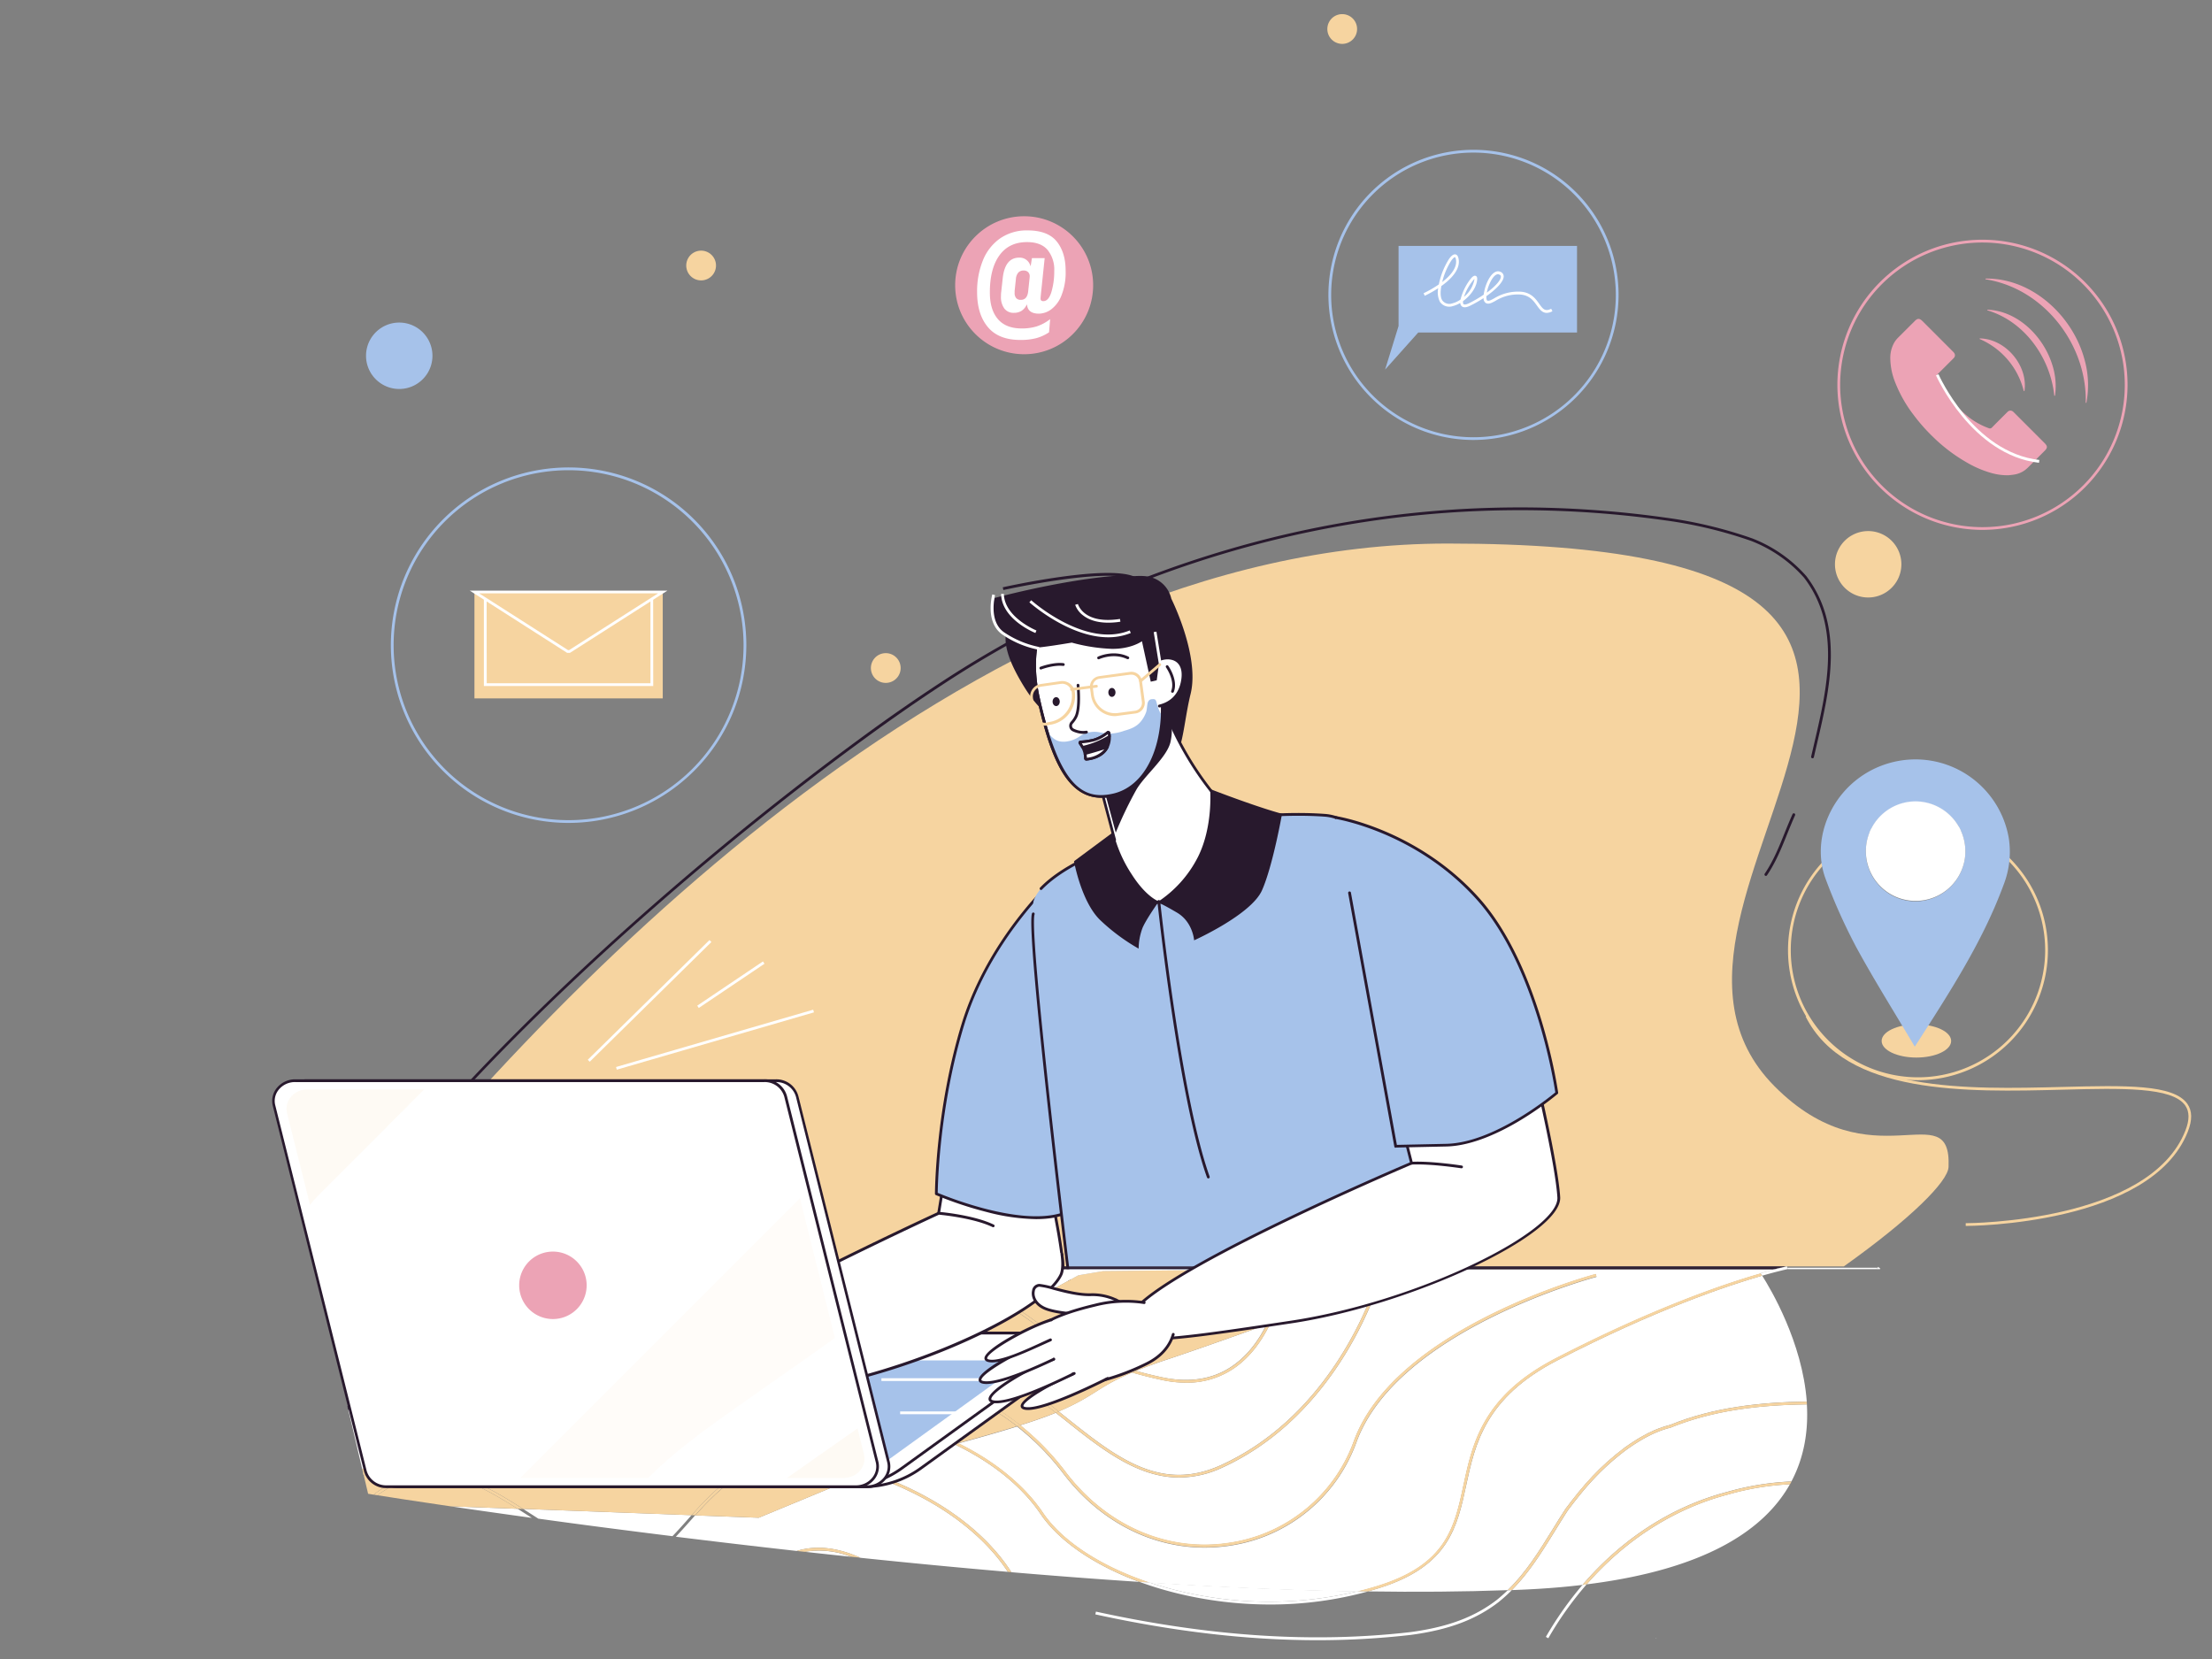 <svg xmlns="http://www.w3.org/2000/svg" width="400" height="300" fill="none" viewBox="0 0 400 300">
  <rect x="0" y="0" width="400" height="300" fill="#808080" stroke="none"/>
  <g class="Guy Multitasking">
    <path fill="#F6D4A0" d="M333.43 229c12-8.54 18.82-15.315 18.93-17.97.565-13.5-13.86 3.17-31.5-14.63-33.765-34.05 62.47-98.11-59.09-98.11C174.55 98.29 96.9 181.8 60 229h273.43Z" class="shade10"/>
    <path fill="#F6D4A0" d="M346.545 191.24c3.471 0 6.285-1.343 6.285-3s-2.814-3-6.285-3-6.285 1.343-6.285 3 2.814 3 6.285 3Z" class="shade10"/>
    <path fill="#A6C2EA" d="M102.82 148.81a32.137 32.137 0 0 1-29.694-19.841 32.137 32.137 0 0 1 6.967-35.025 32.14 32.14 0 0 1 54.867 22.726 32.18 32.18 0 0 1-32.14 32.14Zm0-63.78a31.64 31.64 0 1 0 31.64 31.64 31.676 31.676 0 0 0-31.64-31.64Z" class="shade50"/>
    <path fill="#F6D4A0" d="M346.83 195.335a23.502 23.502 0 0 1-21.711-14.507 23.496 23.496 0 0 1 5.094-25.61 23.496 23.496 0 0 1 36.157 3.561 23.502 23.502 0 0 1 3.96 13.056 23.537 23.537 0 0 1-23.5 23.5Zm0-46.525a23 23 0 1 0 23 23 23.038 23.038 0 0 0-23-23Zm-226.985-41.76h-34.05v19.24h34.05v-19.24Z" class="shade10"/>
    <path fill="#fff" d="M118.125 124.05H87.5v-15.88h30.61l.015 15.88Zm-30.11-.5h29.61v-14.88H88l.015 14.88Z" class="shade0"/>
    <path fill="#F6D4A0" d="M102.99 117.81h-.34l-16.855-10.76h34.045l-16.85 10.76Z" class="shade10"/>
    <path fill="#fff" d="M103.06 118.06h-.5L84.94 106.8h35.76l-17.64 11.26Zm-.34-.5h.195L119 107.3H86.65l16.07 10.26Z" class="shade0"/>
    <path fill="#A6C2EA" d="M266.46 79.56a26.233 26.233 0 0 1-25.736-31.352 26.229 26.229 0 0 1 20.614-20.614A26.235 26.235 0 0 1 292.69 53.33a26.26 26.26 0 0 1-26.23 26.23Zm0-51.965a25.736 25.736 0 1 0 25.73 25.735 25.761 25.761 0 0 0-25.73-25.735Z" class="shade50"/>
    <path fill="#ECA3B5" d="M358.5 95.82a26.236 26.236 0 1 1 26.23-26.235A26.26 26.26 0 0 1 358.5 95.82Zm0-51.965a25.735 25.735 0 1 0 25.73 25.73 25.763 25.763 0 0 0-25.73-25.73Zm-173.3 20.2c6.889 0 12.475-5.585 12.475-12.475s-5.586-12.475-12.475-12.475c-6.89 0-12.475 5.585-12.475 12.475s5.585 12.475 12.475 12.475Z" class="shade40"/>
    <path fill="#fff" d="M178.65 59.16c-1.307-1.543-1.96-3.662-1.96-6.355a14.919 14.919 0 0 1 1.03-5.67 8.915 8.915 0 0 1 3.095-4 8.44 8.44 0 0 1 5-1.47c2.44 0 4.198.667 5.275 2s1.613 3.1 1.61 5.3a11.181 11.181 0 0 1-.77 4.5 5.728 5.728 0 0 1-1.87 2.5 3.85 3.85 0 0 1-2.19.755c-1.34 0-2.055-.545-2.155-1.635h-.05a2.633 2.633 0 0 1-.94 1.125c-.419.25-.902.375-1.39.36a2.055 2.055 0 0 1-1.72-.78 3.502 3.502 0 0 1-.61-2.19c0-.2 0-.5.05-.845l.275-2.5c.28-2.443 1.27-3.665 2.97-3.665a2.002 2.002 0 0 1 2.035 1.5h.05l.22-1.415h2.305l-.72 6.915-.025.395c0 .315.165.47.5.47.643 0 1.135-.565 1.475-1.695.349-1.22.517-2.486.5-3.755a5.623 5.623 0 0 0-1.215-3.825c-.81-.937-2.048-1.403-3.715-1.4-2.18 0-3.847.808-5 2.425-1.153 1.617-1.723 3.858-1.71 6.725 0 2.047.483 3.637 1.45 4.77.967 1.133 2.407 1.698 4.32 1.695a9.158 9.158 0 0 0 2.69-.37 8 8 0 0 0 2.44-1.315l-.2 2.38a7.806 7.806 0 0 1-2.375 1.075 11 11 0 0 1-2.7.31c-2.683.017-4.675-.755-5.975-2.315Zm7.28-6.5.25-2.35.025-.3a1.046 1.046 0 0 0-.3-.815 1.1 1.1 0 0 0-.79-.275 1.274 1.274 0 0 0-.965.36c-.274.341-.43.762-.445 1.2l-.225 2.105v.375c-.028.341.073.68.285.95a1.033 1.033 0 0 0 .805.31c.785.02 1.245-.5 1.36-1.54v-.02Z" class="shade0"/>
    <path fill="#A6C2EA" d="M256.465 60.125h28.71V44.47h-32.27v14.485l-2.435 7.88 5.995-6.71Z" class="shade50"/>
    <path fill="#fff" d="M279.705 56.58c-.83 0-1.31-.67-1.78-1.325-.635-.89-1.36-1.9-3.085-2a7.654 7.654 0 0 0-4.395 1.14c-.715.39-1.275.695-1.785.39a1.046 1.046 0 0 1-.385-.88 22.28 22.28 0 0 1-2.315 1.325c-.305.155-1.235.62-1.7.08a.902.902 0 0 1-.2-.53 4.977 4.977 0 0 1-1.335.57 2.035 2.035 0 0 1-2.335-.765 3.805 3.805 0 0 1-.315-2.47 20.11 20.11 0 0 1-2.435 1.37l-.21-.455a21.016 21.016 0 0 0 2.76-1.6 13.54 13.54 0 0 1 1.84-4.6c.45-.635.84-.905 1.19-.82.455.11.535.75.565.96.245 1.855-1.465 3.56-3.145 4.76-.195 1.085-.185 2.05.165 2.575a1.57 1.57 0 0 0 1.8.56 4.572 4.572 0 0 0 1.5-.695 10.179 10.179 0 0 1 1.54-3.35c.68-1 1-1 1.205-.935.335.125.28.595.26.775-.16 1.425-1.275 2.87-2.545 3.79-.025.285 0 .5.11.56.11.06.325.145 1.075-.225a22.98 22.98 0 0 0 2.55-1.5 8.16 8.16 0 0 1 .72-2.45c.66-1.37 1.5-2 2.245-1.705a.898.898 0 0 1 .65.805c.05.88-1.21 2.275-3.135 3.62 0 .42.03.715.15.785.25.15.63-.04 1.285-.4a8.272 8.272 0 0 1 4.665-1.2c1.96.1 2.795 1.265 3.46 2.2.665.935 1.045 1.45 2.165.89l.225.45c-.313.18-.665.282-1.025.3Zm-13.09-6.145a9.143 9.143 0 0 0-1.88 3.25 5.364 5.364 0 0 0 1.87-3.075c.005-.075.01-.11.01-.175Zm4.265-.845c-.65 0-1.24 1.115-1.415 1.5a7.38 7.38 0 0 0-.605 1.83c1.625-1.19 2.58-2.32 2.545-2.925 0-.115-.045-.26-.325-.36a.56.56 0 0 0-.2-.045Zm-7.79-3.09c-.065 0-.29.11-.65.625A12.671 12.671 0 0 0 260.8 51c1.41-1.085 2.68-2.5 2.5-3.95-.065-.5-.19-.54-.19-.54l-.02-.01Z" class="shade0"/>
    <path fill="#F6D4A0" d="M337.825 108.045a6.005 6.005 0 1 0 0-12.01 6.005 6.005 0 0 0 0 12.01Z" class="shade10"/>
    <path fill="#A6C2EA" d="M72.195 70.34a6.005 6.005 0 1 0 0-12.01 6.005 6.005 0 0 0 0 12.01Z" class="shade50"/>
    <path fill="#F6D4A0" d="M126.785 50.705a2.69 2.69 0 1 0 0-5.38 2.69 2.69 0 0 0 0 5.38Zm115.93-42.77a2.69 2.69 0 1 0 0-5.38 2.69 2.69 0 0 0 0 5.38Zm-82.54 115.555a2.69 2.69 0 1 0 0-5.38 2.69 2.69 0 0 0 0 5.38Z" class="shade10"/>
    <path fill="#A6C2EA" d="M346.255 189.275c-3.72-6.28-7.35-12.045-10.59-18a102.772 102.772 0 0 1-5.5-12.25c-3.155-8.25 2.14-18.85 12.275-21.245a17.126 17.126 0 0 1 13.394 2.396 17.145 17.145 0 0 1 7.421 11.404 16.356 16.356 0 0 1-.95 8.45c-3.805 10.335-9.805 19.495-16.05 29.245ZM355.4 154a8.998 8.998 0 0 0-15.364-6.364 9.003 9.003 0 0 0 1.364 13.847 9 9 0 0 0 5 1.517 9.073 9.073 0 0 0 9-9Z" class="shade50"/>
    <path fill="#fff" d="M355.32 155.17a9.002 9.002 0 0 1-15.722 4.624 9 9 0 0 1 6.857-14.884 9.04 9.04 0 0 1 6.746 3.131 9.056 9.056 0 0 1 2.119 7.129Z" class="shade0"/>
    <path fill="#F6D4A0" d="M355.465 221.69v-.5c.69 0 33.18-.155 39.715-16.725.77-1.95.76-3.44-.025-4.565-2.345-3.355-11.5-3.12-22.095-2.85-17.5.45-39.335 1-46.53-13.2l.45-.225c7.05 13.925 28.685 13.37 46.065 12.925 11.185-.285 20-.5 22.5 3.06.89 1.275.915 2.92.08 5.04-6.625 16.88-39.455 17.04-40.16 17.04Z" class="shade10"/>
    <path fill="#ECA3B5" d="M363.174 85.945a10.832 10.832 0 0 1-3.039-.4 18.967 18.967 0 0 1-4.355-1.845 29.857 29.857 0 0 1-6.101-4.57 32.915 32.915 0 0 1-3.639-4.1 24.205 24.205 0 0 1-3.375-6 12.08 12.08 0 0 1-.84-4.16 5.665 5.665 0 0 1 .59-2.685c.202-.4.465-.766.78-1.085l3.065-3.06c.5-.5.839-.5 1.359 0 1.857 1.85 3.709 3.702 5.555 5.555.073.068.139.143.195.225a.675.675 0 0 1-.03.88c-.07.085-.15.16-.225.24-.88.88-1.761 1.758-2.644 2.635a.415.415 0 0 0-.115.5 16.992 16.992 0 0 0 2.444 4.15 18.5 18.5 0 0 0 2.336 2.47 13.352 13.352 0 0 0 4.5 2.735.498.498 0 0 0 .579-.125c.875-.9 1.77-1.78 2.655-2.665.06-.055.116-.115.171-.17a.708.708 0 0 1 .512-.216.714.714 0 0 1 .513.216c.06.05.114.105.174.165l5.5 5.5c.535.535.535.85 0 1.385-1.03 1.035-2.064 2.075-3.104 3.105a4.434 4.434 0 0 1-2.366 1.185c-.435.075-.87.11-1.095.135Z" class="shade40"/>
    <path fill="#28192D" d="M319.325 158.39a.23.23 0 0 1-.14-.045.252.252 0 0 1-.07-.345c1.57-2.335 2.565-4.795 3.615-7.405.45-1.11.915-2.255 1.425-3.39a.254.254 0 0 1 .14-.12.254.254 0 0 1 .184.009.247.247 0 0 1 .128.132.244.244 0 0 1 .003.184c-.5 1.125-.97 2.265-1.415 3.37-1.065 2.635-2.065 5.12-3.665 7.5a.248.248 0 0 1-.205.11Zm-234 37.225a.243.243 0 0 1-.17-.065.251.251 0 0 1-.055-.274.251.251 0 0 1 .055-.081c19.53-20.73 45.325-43.305 70.78-61.935a326.48 326.48 0 0 1 14.61-10.135 193.992 193.992 0 0 1 55.155-24.78 187 187 0 0 1 60.03-6.275c5.26.31 10.33.81 15.5 1.54a79.124 79.124 0 0 1 15.635 3.75 25.149 25.149 0 0 1 9.755 6.795c6.915 9.05 4.29 20.31 1.97 30.245-.2.853-.395 1.695-.585 2.525a.25.25 0 0 1-.39.15.227.227 0 0 1-.067-.071.248.248 0 0 1-.033-.189c.19-.83.39-1.675.585-2.53 2.295-9.825 4.895-20.965-1.865-29.815a24.73 24.73 0 0 0-9.545-6.645 78.784 78.784 0 0 0-15.53-3.72c-5.15-.725-10.2-1.23-15.45-1.535a186.536 186.536 0 0 0-59.87 6.255 193.546 193.546 0 0 0-55 24.72c-4.735 3.09-9.645 6.5-14.585 10.115C130.79 152.28 105 174.83 85.5 195.54a.24.24 0 0 1-.175.075Z" class="shade90"/>
    <path fill="#fff" d="m128.294 169.994-22.003 21.645.351.357 22.003-21.645-.351-.357Zm18.755 12.592L111.4 192.95l.14.48 35.649-10.363-.14-.481Zm-9.083-8.727-11.884 7.998.279.415 11.885-7.998-.28-.415Zm230.749-90.174C356.5 82.28 350.145 68 350.085 67.875l.46-.2c.06.14 6.275 14.14 18.23 15.5l-.06.51Z" class="shade0"/>
    <path fill="#ECA3B5" d="M358 61.195c4.675.07 8.755 4.895 8.09 9.5l-.125.03a13.833 13.833 0 0 0-8-9.43l.045-.115-.01.015ZM359.405 56c5.595.235 10.25 5 11.775 10.17a12.4 12.4 0 0 1 .43 5.39h-.13c-.695-6.85-5.375-13.455-12.115-15.445l.04-.125V56Z" class="shade40"/>
    <path fill="#ECA3B5" d="M359.055 50.375c8.33-.12 15.665 6.64 17.835 14.44a17.07 17.07 0 0 1 .395 8.025h-.125c.22-7.86-4.135-15.585-10.82-19.65a20.09 20.09 0 0 0-7.305-2.69v-.13l.02.005Z" class="shade40"/>
    <path fill="#fff" d="M192.22 228.96c-.395-6.3-4.295-22.57-4.295-22.57l-17.06 6.08-1.18 7.215c8.12 1 15.155 6.25 22.2 10.76.232-.46.347-.97.335-1.485Z" class="shade0"/>
    <path fill="#28192D" d="M191.885 230.695a.28.28 0 0 1-.135-.04l-2.75-1.79c-6.065-3.965-12.335-8.065-19.34-8.93a.23.23 0 0 1-.095-.033.241.241 0 0 1-.075-.067.236.236 0 0 1-.044-.09.242.242 0 0 1-.006-.1l1.185-7.215a.26.26 0 0 1 .056-.12.258.258 0 0 1 .109-.075l17.055-6.08a.29.29 0 0 1 .205 0 .28.28 0 0 1 .125.165c.04.16 3.905 16.36 4.3 22.61a3.371 3.371 0 0 1-.355 1.605.247.247 0 0 1-.064.083.243.243 0 0 1-.091.052l-.08.025ZM169.97 219.47c7 .945 13.26 5.03 19.3 8.975.833.55 1.667 1.093 2.5 1.63.146-.348.214-.723.2-1.1-.36-5.76-3.715-20.1-4.225-22.255l-16.655 5.935-1.12 6.815ZM190 129.365s-2.06-.5-5.25-5.91-4.08-9.285-1.08-12.85c3-3.565 19.885-7.035 23.73-6.375 1.059.14 2.05.602 2.838 1.323a5.218 5.218 0 0 1 1.572 2.707s5.19 10.32 3.485 17.24c-1.705 6.92-1.125 13.6-6.94 14.82-5.815 1.22-16.04-20.54-16.04-20.54" class="shade90"/>
    <path fill="#A6C2EA" d="M193.8 159a6.754 6.754 0 0 0-5.245 2.12c-3.685 3.905-10.9 12.615-14.41 24.055a117.774 117.774 0 0 0-4.825 30.7s16.685 7.28 24.5 2.95l7.775-4.325L193.8 159Z" class="shade50"/>
    <path fill="#28192D" d="M187.35 220.455a37.015 37.015 0 0 1-8.775-1.245 67.224 67.224 0 0 1-9.355-3.11.246.246 0 0 1-.15-.23c0-.15.055-15.175 4.835-30.775 3.5-11.365 10.56-20 14.47-24.15a7.002 7.002 0 0 1 5.435-2.2.245.245 0 0 1 .235.215l7.795 55.5a.248.248 0 0 1-.125.255l-7.795 4.33c-1.695.955-3.895 1.41-6.57 1.41Zm-17.78-4.75c1.685.71 16.9 6.9 24.11 2.9l7.645-4.25-7.745-55.12a6.53 6.53 0 0 0-4.845 2.05c-3.875 4.11-10.895 12.69-14.35 23.955-4.49 14.65-4.795 28.785-4.815 30.465Z" class="shade90"/>
    <path fill="#A6C2EA" d="M186.95 162.785c2.915-8.07 30.81-16.925 52.575-15.35 21.765 1.575 18.945 86.5 18.945 86.5l-65.045-1.855s-7.925-65.325-6.475-69.295Z" class="shade50"/>
    <path fill="#28192D" d="m258.47 234.185-65.045-1.855a.254.254 0 0 1-.24-.22c-.315-2.585-7.72-63.375-6.575-66.93a.259.259 0 0 1 .126-.144.249.249 0 0 1 .349.299c-1.08 3.35 6.075 62.45 6.57 66.5l64.58 1.84c.14-5.08 2-84.5-18.725-86-16.615-1.175-42.55 4.325-51.08 13.19a.253.253 0 0 1-.177.074.26.26 0 0 1-.096-.019.269.269 0 0 1-.082-.055.255.255 0 0 1 0-.355c8.625-9 34.75-14.54 51.5-13.33 9.165.66 15.175 15.5 17.865 44.06 2 21.2 1.32 42.5 1.31 42.69a.242.242 0 0 1-.079.193.246.246 0 0 1-.201.062Z" class="shade90"/>
    <path fill="#fff" d="M265.13 268.6c-1.61 7.5-3.13 14.555-15.525 18.5-.745.24-1.5.465-2.26.675 8.775.13 17.265.07 25.295-.225 3.285-3.19 5.65-7 8.13-11 .745-1.21 1.5-2.455 2.335-3.715 3.23-4.305 6.145-7.655 10.71-11.085 3.04-2.17 5.56-3.43 8.17-4.08 7.945-3.22 16.33-4.1 24.735-4.225-.785-10.76-6.595-20.465-8.065-22.77-6.445 1.85-19.385 6.21-37.09 15.345-13.025 6.735-14.835 15.15-16.435 22.58Z" class="shade0"/>
    <path fill="#fff" d="M294.11 262.165c-4.5 3.385-7.405 6.71-10.595 10.965-.805 1.24-1.575 2.5-2.32 3.695-2.395 3.87-4.69 7.57-7.81 10.715l1.78-.07c3.95-.17 7.61-.465 11-.87 7.14-8.34 16.135-14.175 26.095-16.8a50.08 50.08 0 0 1 11.685-1.905c2.38-4.5 3.065-9.3 2.795-13.94-8.365.125-16.71 1-24.61 4.195-2.57.65-5.035 1.885-8.02 4.015Zm-73.05 3.215a18.567 18.567 0 0 1-7.815 1.805c-7.66 0-14.215-5.235-21.055-10.705l-1.275-1c-1.79.73-4 1.5-6.425 2.26a47.427 47.427 0 0 1 8.25 8.5c7.38 9.705 18.44 14.5 29.59 12.765a28.303 28.303 0 0 0 13.74-6.051 28.31 28.31 0 0 0 8.71-12.229c7.415-20.655 43.425-30.22 43.79-30.315l.125.5c-.36.095-36.12 9.59-43.445 30a28.8 28.8 0 0 1-22.845 18.605c-1.51.229-3.034.344-4.56.345-9.725 0-19-4.775-25.5-13.305a46.418 46.418 0 0 0-8.435-8.595c-3.5 1.09-7.285 2.155-10.605 3.05 6.605 3.24 11.94 7.6 15.3 12.57 3.475 5.145 10.5 9.7 19.265 12.635 12.755.815 25.44 1.385 37.605 1.605 1.345-.33 2.675-.7 4-1.12 12.115-3.875 13.54-10.5 15.185-18.15 1.62-7.535 3.46-16.075 16.695-22.91 17.605-9.085 30.5-13.455 37.035-15.34l-.055-.08 2.625-.655h-64.23l-7.455 2.725c-1.905 5.515-9.62 24.565-28.215 33.09ZM94 249.395c-1.365 3.21-2 5.845-2 8.035a4737.86 4737.86 0 0 0 32.745-10.28 9.365 9.365 0 0 1-4.745-3.28c-1.565-2.12-2.185-5.1-1.795-8.625a21.33 21.33 0 0 1 1.065-4.72l.47.175c-.03.08-2.95 8 .66 12.87a9.176 9.176 0 0 0 5.195 3.31c5.595-1.785 11-3.5 15.955-5.145a9.371 9.371 0 0 1-2.905-2.41c-3-3.835-1.135-8.75-1.12-8.8l.47.18c0 .045-1.77 4.71 1.045 8.315a9.135 9.135 0 0 0 3.165 2.5c3.36-1.1 6.5-2.145 9.415-3.12a2.426 2.426 0 0 1-.685-.755 55.687 55.687 0 0 1-3.9-8.135H108.5c-.875.83-10.26 9.92-14.5 19.885Z" class="shade0"/>
    <path fill="#fff" d="M87.545 234.97c-.2 3.08-2 18.575-18 29.405 6.5-2 14.045-4.32 22-6.79-.075-2.295.59-5.04 2-8.385 3.935-9.24 12.235-17.72 14.245-19.69H97.725c-.375.05-9.92 1.43-10.18 5.46Zm64.7 3.225c9.575-3.23 16.13-5.64 17.18-6.5 4.745-3.895 20.295 1.825 20.295 1.825l5.28-2.905 4.5-.75 34-.355h-85.915a56.672 56.672 0 0 0 3.8 7.885c.205.342.503.62.86.8Zm134.67 48.305c21.425-2.675 32.085-9.79 36.76-18.1a49.45 49.45 0 0 0-11.27 1.875c-9.7 2.56-18.475 8.195-25.49 16.225ZM145.5 280.615c2.76.303 5.555.605 8.385.905a15.568 15.568 0 0 0-8.385-.905Zm-64.035-8.225c4.175.61 9.12 1.32 14.705 2.09-.88-.565-1.73-1.115-2.565-1.64l-12.14-.45Zm141.845-25.075a15.052 15.052 0 0 1-8.855 2.715 21.106 21.106 0 0 1-4.395-.5 76.918 76.918 0 0 1-5.34-1.34c-6.245 2.635-6.64 4.15-12.905 6.88l-.37.16 1.055.845c9.315 7.44 17.355 13.87 28.35 8.835 18.025-8.26 25.73-26.525 27.82-32.465-5.25 1.91-12.2 4.44-18.96 6.86-1.395 2.915-3.435 5.93-6.4 8.01ZM97.16 274.5l.18.12c7.175 1 15.355 2.065 24.265 3.17.845-.875 1.7-1.835 2.595-2.84l.855-.965-30.46-1.13 2.565 1.645Z" class="shade0"/>
    <path fill="#fff" d="M67.795 264.91c17.165-10.72 19.05-26.845 19.25-29.97.2-3.125 4.935-4.7 8-5.43H79.5L63 255l2.5 10.635 2.295-.725ZM164 269.445a58.63 58.63 0 0 0-7.58-2.945l-19.22 7.955-11.5-.425-1.13 1.27a106.48 106.48 0 0 1-2.355 2.59c6.895.85 14.22 1.72 21.845 2.57 3.89-1.185 7.86-.43 11.535 1.24 8.655.9 17.595 1.765 26.66 2.54-3.81-5.79-10.125-10.99-18.255-14.795Z" class="shade0"/>
    <path fill="#fff" d="M188.185 273.805c-3.4-5.03-8.86-9.425-15.63-12.65-4.73 1.26-8.325 2.125-8.325 2.125l-7.095 2.935a59.162 59.162 0 0 1 7.08 2.785c8.365 3.92 14.835 9.3 18.675 15.305 7.66.65 15.405 1.245 23.135 1.75-8.095-2.99-14.525-7.35-17.84-12.25ZM223 246.91c2.73-1.92 4.665-4.66 6-7.35-6.885 2.47-13.5 4.805-17.84 6.25-2.34.775-4.2 1.465-5.735 2.09 1.455.405 3 .795 4.695 1.155 5.03 1.065 9.38.34 12.88-2.145Z" class="shade0"/>
    <path fill="#28192D" d="M79.38 229.26h16.845c.805-.16 1.355-.235 1.45-.25l.03.25h10.335l.19-.185.17.185h38.83l.235-.08a.286.286 0 0 1 .03.08h174.45l1-.25H79.38a.24.24 0 0 0-.21.115L62.825 254.31l.08.335L79.38 229.26Z" class="shade90"/>
    <path fill="#28192D" d="m233.465 229.5 23.945-.25H147.5l.09.25h85.875Zm-153.965 0h15.55c.425-.1.815-.185 1.16-.25H79.38l-16.475 25.385.08.335L79.5 229.5Zm29 0h38.555l-.06-.17.235-.08H108.4l.17.18-.07.07Zm-10.775 0h10.055l.26-.25H97.705l.035.245-.015.005Z" class="shade90"/>
    <path fill="#28192D" d="m320.94 229.5 1-.25h-64.53l-.68.25h64.21Z" class="shade90"/>
    <path fill="#F6D4A0" d="M133.9 266.68c-3.375 2.185-5.945 4.85-8.195 7.35l11.5.425 19.215-7.955c-9.18-2.815-17.825-2.865-22.52.18Zm-64.755 3.09c-.305.195-.59.41-.88.62 2.295.365 6.855 1.07 13.2 2l12.14.45c-9.08-5.735-15.735-8.84-24.46-3.07Z" class="shade10"/>
    <path fill="#F6D4A0" d="m65.795 266.855.77 3.265 1 .165c.42-.325.845-.64 1.29-.935 9.195-6.075 16.41-2.405 25.73 3.5l30.47 1.15c2.335-2.61 5-5.435 8.575-7.745 4.905-3.18 13.97-3.085 23.5-.045l7.095-2.935s3.595-.865 8.325-2.125a53.638 53.638 0 0 0-4.3-1.83 60.59 60.59 0 0 0-28.795-3.25c-10 1.34-16.285 4.795-21.335 7.575-5.165 2.84-9.24 5.085-14.845 3.79-5.935-1.37-9.395-3.375-10.885-6.31a8.3 8.3 0 0 1-.87-3.545c-7.945 2.47-15.5 4.79-22 6.79-.5.335-1 .665-1.5 1-.767.473-1.508.968-2.225 1.485Z" class="shade10"/>
    <path fill="#F6D4A0" d="M103.39 266.95c5.42 1.25 9.425-.95 14.5-3.74 5.075-2.79 11.425-6.28 21.5-7.63a61.004 61.004 0 0 1 29.035 3.275 53.386 53.386 0 0 1 4.87 2.1c3.32-.895 7.12-1.96 10.605-3.05-15.725-12.275-36-11-51.5-10a20.457 20.457 0 0 1-7.655-.745A4737.86 4737.86 0 0 1 92 257.44a7.859 7.859 0 0 0 .82 3.475c1.44 2.78 4.79 4.7 10.57 6.035Z" class="shade10"/>
    <path fill="#F6D4A0" d="M132.39 247.4c15.655-1 36.2-2.3 52.1 10.32 2.405-.76 4.635-1.53 6.425-2.26-8.385-6.67-17.945-13.725-31.08-12.09-8.32 1.035-14.435.5-18.265-1.635-4.97 1.625-10.36 3.36-15.955 5.145 2.216.538 4.504.713 6.775.52Z" class="shade10"/>
    <path fill="#F6D4A0" d="M159.775 242.875c13.455-1.675 23.155 5.585 31.67 12.37l.37-.16c6.265-2.73 6.66-4.245 12.905-6.88-9.03-2.625-13.875-6.085-17.885-8.955-2.375-1.7-4.43-3.17-6.855-4.06-3.345-1.23-9.265.355-15 1.89-5.735 1.535-11.115 2.965-13.355 1.32-2.895.975-6.055 2-9.415 3.12 3.79 1.88 9.64 2.335 17.565 1.355Z" class="shade10"/>
    <path fill="#F6D4A0" d="m195 230.615-5.28 2.885s-15.55-5.72-20.295-1.825c-1.05.86-7.605 3.27-17.18 6.5 2.21 1.18 7.285-.17 12.62-1.6 5.8-1.55 11.795-3.155 15.29-1.875 2.5.915 4.565 2.4 6.97 4.125 4.07 2.905 9 6.43 18.34 9.055a91.319 91.319 0 0 1 5.735-2.09c4.335-1.445 10.955-3.78 17.84-6.25a32.359 32.359 0 0 0 2.92-9l.5.07a32.89 32.89 0 0 1-2.745 8.67c6.76-2.42 13.71-4.95 18.96-6.86.415-1.175.61-1.87.62-1.91l.5.13c0 .035-.165.6-.5 1.555l7.435-2.695h-23.265l-34 .355-4.465.76Zm6.83 4.05c.035.055 3.935 5.92 7.885 6.23a4.175 4.175 0 0 0 3.5-1.545c4.825-5.285 4.585-7.205 4.58-7.225l.5-.1c0 .085.375 2.105-4.7 7.665a4.732 4.732 0 0 1-3.55 1.72h-.365c-4.19-.335-8.095-6.205-8.26-6.455l.41-.29ZM67.795 264.91l-2.295.705.17.715c.675-.5 1.365-.95 2.075-1.39l.05-.03ZM256.73 229.5l.68-.25-23.945.25h23.265Zm-169.685 5.44c-.2 3.125-2.085 19.25-19.25 29.97l1.74-.535c16-10.83 17.81-26.325 18-29.405.26-4.03 9.805-5.41 10.18-5.46h-2.66c-3.055.73-7.81 2.345-8.01 5.43Zm10.63-5.94c-.095 0-.645.09-1.45.25h1.5l-.05-.25Zm.05.5-.035-.245h-1.5c-.345.065-.735.15-1.16.25l2.695-.005Z" class="shade10"/>
    <path fill="#F6D4A0" d="M68 265.365c.5-.325 1.03-.655 1.5-1l-1.74.535-.05.03c-.71.44-1.4.91-2.075 1.39l.125.525a60.185 60.185 0 0 1 2.24-1.48ZM164.215 269a59.105 59.105 0 0 0-7.08-2.775l-.715.295a58.582 58.582 0 0 1 7.58 2.925c8.125 3.805 14.44 9 18.255 14.795l.63.055c-3.835-6.005-10.305-11.385-18.67-15.295Zm-95.35.35c-.445.295-.87.61-1.29.935l.69.105c.29-.21.575-.425.88-.62 8.725-5.77 15.38-2.665 24.46 3.07l1 .035c-9.33-5.93-16.545-9.6-25.74-3.525Zm64.765-3.09c-3.57 2.31-6.24 5.135-8.575 7.745h.65c2.25-2.5 4.82-5.165 8.195-7.35 4.695-3.045 13.34-3 22.5-.17l.715-.295c-9.515-3.015-18.58-3.11-23.485.07Zm10.435 14.2 1.44.155a15.563 15.563 0 0 1 8.385.885l1.71.18c-3.675-1.65-7.645-2.405-11.535-1.22Zm44.535-6.935c-3.36-4.97-8.695-9.33-15.3-12.57l-.745.2c6.77 3.225 12.23 7.62 15.63 12.65 3.305 4.9 9.745 9.26 17.84 12.24l1.84.115c-8.78-2.935-15.79-7.49-19.265-12.635ZM93.535 249.2c-1.42 3.345-2.085 6.09-2 8.385l.5-.155c-.045-2.19.61-4.825 2-8.035 4.245-9.965 13.63-19.055 14.5-19.885h-.72c-2.045 1.99-10.345 10.45-14.28 19.69Zm187.8-3.615c-13.235 6.835-15.075 15.375-16.695 22.91-1.645 7.66-3.07 14.275-15.185 18.15-1.31.42-2.64.79-4 1.12l1.875.03c.76-.21 1.5-.435 2.26-.675 12.395-3.965 13.915-11.035 15.525-18.5 1.61-7.465 3.41-15.845 16.435-22.57 17.705-9.135 30.645-13.5 37.09-15.345l-.285-.44c-6.505 1.865-19.415 6.235-37.02 15.32Zm-173.105-16.51-.19.185h.36l-.17-.185Z" class="shade10"/>
    <path fill="#F6D4A0" d="m108.5 229.5.07-.07-.17-.18h-.36l-.26.25h.72Zm-5.22 37.94c5.605 1.295 9.68-.95 14.845-3.79 5.05-2.78 11.34-6.235 21.335-7.575a60.59 60.59 0 0 1 28.795 3.25c1.5.555 2.915 1.17 4.3 1.83l.745-.2a55.581 55.581 0 0 0-4.87-2.1 60.992 60.992 0 0 0-29.035-3.275c-10.09 1.35-16.425 4.835-21.5 7.63-5.075 2.795-9.07 5-14.5 3.74-5.78-1.335-9.13-3.255-10.55-6.045a7.859 7.859 0 0 1-.82-3.475l-.5.155a8.3 8.3 0 0 0 .87 3.545c1.49 2.935 4.95 4.94 10.885 6.31Zm17.14-23.87c-3.61-4.88-.69-12.79-.66-12.87l-.47-.175a21.275 21.275 0 0 0-1.065 4.72c-.39 3.525.23 6.5 1.795 8.625a9.365 9.365 0 0 0 4.745 3.28l.85-.27a9.173 9.173 0 0 1-5.195-3.31Zm71.92 22.93c6.5 8.53 15.78 13.305 25.5 13.305a30.522 30.522 0 0 0 4.56-.345 28.793 28.793 0 0 0 22.845-18.605c7.325-20.41 43.085-29.905 43.445-30l-.125-.5c-.365.095-36.375 9.66-43.79 30.315a28.294 28.294 0 0 1-22.45 18.28c-11.15 1.715-22.21-3.06-29.59-12.765a47.358 47.358 0 0 0-8.25-8.5l-.585.185a46.356 46.356 0 0 1 8.44 8.63Z" class="shade10"/>
    <path fill="#F6D4A0" d="M132.42 247.895c15.5-1 35.76-2.265 51.5 10l.585-.185c-15.9-12.62-36.445-11.315-52.1-10.32-2.27.2-4.558.031-6.775-.5l-.85.27a20.46 20.46 0 0 0 7.64.735Zm6.64-8.895c-2.815-3.605-1.065-8.27-1.045-8.315l-.47-.18c0 .05-1.87 4.965 1.12 8.8a9.371 9.371 0 0 0 2.905 2.41l.655-.215a9.135 9.135 0 0 1-3.165-2.5Zm81.79 25.925c-11 5.035-19.035-1.395-28.35-8.835l-1.055-.845-.53.215 1.275 1c6.84 5.47 13.395 10.705 21.055 10.705a18.564 18.564 0 0 0 7.815-1.805c18.595-8.5 26.31-27.575 28.215-33.145l-.605.225c-2.09 5.96-9.795 24.225-27.82 32.485Z" class="shade10"/>
    <path fill="#F6D4A0" d="M159.835 243.37c13.135-1.635 22.695 5.42 31.08 12.09l.53-.215c-8.5-6.785-18.215-14.045-31.67-12.37-7.925 1-13.8.525-17.55-1.355l-.655.215c3.83 2.115 9.93 2.67 18.265 1.635Zm89.935-12.69-.5-.13c0 .04-.205.735-.62 1.91l.605-.225c.35-.955.505-1.52.515-1.555Zm-39.71 18.865c1.444.32 2.917.488 4.395.5a15.04 15.04 0 0 0 8.855-2.715c2.965-2.08 5-5.095 6.4-8l-.67.24c-1.355 2.69-3.29 5.43-6 7.35-3.545 2.5-7.87 3.21-12.86 2.145-1.68-.36-3.24-.75-4.695-1.155-.26.1-.5.205-.745.305a79.37 79.37 0 0 0 5.32 1.33ZM151.64 238.4l.605-.205a2.112 2.112 0 0 1-.86-.8 56.559 56.559 0 0 1-3.8-7.885h-.53a55.585 55.585 0 0 0 3.9 8.135c.172.297.405.555.685.755Zm-4.175-9.22-.235.08h.27a.27.27 0 0 0-.035-.08Z" class="shade10"/>
    <path fill="#F6D4A0" d="M147.055 229.5h.53l-.09-.25h-.265l-.235.08.06.17ZM165 237.08c5.72-1.535 11.64-3.12 15-1.89 2.425.89 4.5 2.36 6.855 4.06 4 2.87 8.855 6.33 17.885 8.955.24-.1.5-.205.745-.305-9.34-2.625-14.27-6.15-18.34-9.055-2.405-1.725-4.5-3.21-6.97-4.125-3.5-1.28-9.5.325-15.29 1.875-5.335 1.43-10.41 2.78-12.62 1.6l-.605.205c2.22 1.645 7.63.205 13.34-1.32Zm67.455-6.43-.5-.07a32.359 32.359 0 0 1-2.92 9l.67-.24a32.88 32.88 0 0 0 2.75-8.69Zm-22.81 10.745h.365a4.732 4.732 0 0 0 3.55-1.72c5.075-5.56 4.72-7.58 4.7-7.665l-.5.1s.245 1.94-4.58 7.225a4.162 4.162 0 0 1-3.5 1.545c-3.95-.31-7.85-6.175-7.885-6.23l-.42.275c.175.265 4.08 6.135 8.27 6.47Zm84.17 20.365c-4.565 3.43-7.5 6.78-10.71 11.085-.815 1.26-1.59 2.5-2.335 3.715-2.5 4-4.845 7.82-8.13 11l.745-.03c3.12-3.145 5.415-6.845 7.81-10.715.745-1.21 1.5-2.455 2.32-3.695 3.19-4.255 6.08-7.58 10.595-10.965 3-2.13 5.45-3.365 8.03-4 7.9-3.195 16.245-4.07 24.61-4.195l-.03-.5c-8.405.125-16.79 1-24.735 4.225-2.61.645-5.13 1.905-8.17 4.075Zm-7.64 24.84.74-.09c7-8.04 15.79-13.675 25.5-16.225a49.487 49.487 0 0 1 11.27-1.875l.28-.5a50.132 50.132 0 0 0-11.685 1.905c-9.97 2.61-18.965 8.445-26.105 16.785Z" class="shade10"/>
    <path fill="#fff" d="M318.37 230.245c1.075-.31 2-.55 2.695-.735h-.125l-2.625.655.055.08Zm-72.9 57.52c-12.165-.22-24.85-.79-37.605-1.605a61.64 61.64 0 0 0 5.065 1.465 68.928 68.928 0 0 0 32.54.14Zm77.755-58.265h16.07l.21-.25H323.2l.05.245-.025.005Zm-2.16 0 1-.25h-.125l-1 .25h.125Z" class="shade0"/>
    <path fill="#fff" d="M212.93 287.625a61.64 61.64 0 0 1-5.065-1.465l-1.84-.115a64.524 64.524 0 0 0 6.785 2.065 70.69 70.69 0 0 0 16.84 2.035 66.428 66.428 0 0 0 17.695-2.35l-1.875-.03a68.928 68.928 0 0 1-32.54-.14Zm105.725-56.94c2.84-.815 4.405-1.145 4.57-1.175h-2.16a94.7 94.7 0 0 0-2.695.735l.285.44Zm4.5-1.685s-.395.08-1.085.245h1.13l-.045-.245Zm.07.5-.05-.245h-1.13l-1 .25 2.18-.005Z" class="shade0"/>
    <path fill="#fff" d="M270.67 289.315c-4.065 3.13-8.9 4.925-15.675 5.83-17.535 2-36.12.81-56.815-3.715l-.11.5c14.285 3.12 27.57 4.67 40.205 4.67 5.609.004 11.213-.313 16.785-.95 6.865-.915 11.775-2.745 15.92-5.93a28.75 28.75 0 0 0 2.405-2.17l-.745.03c-.64.595-1.275 1.18-1.97 1.735Zm8.875 6.685.435.25a62.208 62.208 0 0 1 6.935-9.75l-.74.09a62.932 62.932 0 0 0-6.63 9.41Zm19.955.235.04-.06h-.135l.095.06Zm40.145-67.14-.14.165h.33l-.19-.165Z" class="shade0"/>
    <path fill="#fff" d="m339.95 229.5.075-.09-.19-.16h-.335l-.21.25h.66Zm-183.765 39.345A17.634 17.634 0 0 0 166.5 265.5l31.95-23.055a.764.764 0 0 0 .284-.853.764.764 0 0 0-.729-.527H129.5l7.41 27.78h19.275Z" class="shade0"/>
    <path fill="#28192D" d="M156.185 269.095h-19.29a.241.241 0 0 1-.153-.053.24.24 0 0 1-.087-.137l-7.41-27.775a.254.254 0 0 1-.004-.113.248.248 0 0 1 .049-.102.264.264 0 0 1 .086-.073.258.258 0 0 1 .109-.027h68.54a1.005 1.005 0 0 1 .985.693 1.004 1.004 0 0 1-.395 1.137l-31.945 23.06a17.84 17.84 0 0 1-10.485 3.39Zm-19.1-.5h19.1a17.311 17.311 0 0 0 10.19-3.295l31.95-23.06a.502.502 0 0 0 .017-.842.495.495 0 0 0-.317-.083H129.81l7.275 27.28Z" class="shade90"/>
    <path fill="#fff" d="M152.74 268.845c3.713 0 7.331-1.171 10.34-3.345l31.945-23.055a.764.764 0 0 0 .284-.853.764.764 0 0 0-.729-.527h-68.535l7.405 27.78h19.29Z" class="shade0"/>
    <path fill="#28192D" d="M152.74 269.095h-19.29a.25.25 0 0 1-.24-.19l-7.41-27.775a.255.255 0 0 1 .045-.215.26.26 0 0 1 .2-.1h68.535c.218-.008.432.055.611.179a1.003 1.003 0 0 1-.016 1.651l-31.95 23.06a17.822 17.822 0 0 1-10.485 3.39Zm-19.095-.5h19.095a17.329 17.329 0 0 0 10.195-3.295l31.945-23.06a.495.495 0 0 0 .19-.57.496.496 0 0 0-.5-.355h-68.2l7.275 27.28Z" class="shade90"/>
    <path fill="#A6C2EA" d="M157.085 263.905h3.5a.504.504 0 0 0 .285-.095l23.445-16.92a.502.502 0 0 0-.01-.78.494.494 0 0 0-.275-.105h-44.15l4.775 17.9h12.43Z" class="shade50"/>
    <path fill="#fff" d="M182.845 249.23H159.39v.5h23.455v-.5Zm-8.75 6.005h-11.32v.5h11.32v-.5Zm-60.21-6.66a10.049 10.049 0 0 0-6.145-2c-3.5.15-8-1.645-9.435-1.695-1.435-.05-1.915 2.95 1 4.19 2.915 1.24 10.835 1.25 10.835 1.25l3.745-1.745Z" class="shade0"/>
    <path fill="#28192D" d="M110.135 250.575c-.325 0-8 0-10.93-1.27-1.89-.805-2.5-2.36-2.24-3.47a1.354 1.354 0 0 1 1.345-1.2c.88.106 1.749.294 2.595.56 1.95.5 4.62 1.23 6.825 1.135a10.233 10.233 0 0 1 6.315 2.055c.033.026.058.06.074.098a.253.253 0 0 1-.028.24.247.247 0 0 1-.096.082l-3.755 1.745a.27.27 0 0 1-.105.025Zm-11.87-5.445a.908.908 0 0 0-.81.815c-.205.91.32 2.21 1.945 2.9 2.705 1.155 9.97 1.225 10.68 1.23l3.315-1.545a9.789 9.789 0 0 0-5.645-1.7c-2.275.095-5-.625-6.97-1.15a14.936 14.936 0 0 0-2.5-.545l-.015-.005Z" class="shade90"/>
    <path fill="#fff" d="M192.04 226.775c.4 2.735-.155 3.67-.155 3.67-3.075 6.65-26.95 17.92-48.095 21.08-22.815 3.41-36.33 5.71-27.67-2.885 8.66-8.595 53.645-29.26 53.645-29.26s6.26.54 9.85 2.275" class="shade0"/>
    <path fill="#28192D" d="M118.5 254.83c-2.91 0-4.61-.435-5.12-1.46-.51-1.025.27-2.64 2.555-4.91 8.59-8.525 53.265-29.1 53.715-29.31a.264.264 0 0 1 .125 0c.26 0 6.35.56 9.935 2.3a.247.247 0 0 1 .13.139.246.246 0 0 1-.01.191.253.253 0 0 1-.24.144.261.261 0 0 1-.095-.024c-3.31-1.605-9-2.185-9.695-2.245-1.895.87-45.13 20.86-53.5 29.18-2.05 2.04-2.88 3.5-2.46 4.33 1.225 2.435 12.25.785 27.5-1.5l2.4-.36c9.77-1.46 21-4.82 30.755-9.215 9.27-4.165 15.68-8.55 17.15-11.725 0-.03.5-.95.135-3.53a.25.25 0 0 1 .395-.233.256.256 0 0 1 .1.163c.405 2.785-.165 3.79-.185 3.83-3.06 6.61-26.41 17.935-48.275 21.205l-2.4.36c-10.71 1.58-18.315 2.67-22.915 2.67Z" class="shade90"/>
    <path fill="#fff" d="M122.5 253.74c-.53 1.765-1.825 3.84-4.835 5.32-6.29 3.095-16.575 6.29-20.17.6-3.595-5.69.95-8.84 10.83-11.185a22.29 22.29 0 0 1 8.91-.46" class="shade0"/>
    <path fill="#28192D" d="M104.43 263.04c-3.085 0-5.67-.925-7.135-3.25-1.27-2-1.58-3.735-.95-5.28 1.06-2.605 4.855-4.6 11.935-6.275a22.59 22.59 0 0 1 9-.465.255.255 0 0 1 .205.29.256.256 0 0 1-.29.205 22.14 22.14 0 0 0-8.81.455c-6.91 1.64-10.59 3.535-11.585 6-.57 1.385-.27 2.965.905 4.825 1.55 2.45 4.5 3.42 8.83 2.88s8.785-2.47 11-3.57c2.455-1.205 4.04-2.945 4.71-5.165a.256.256 0 0 1 .123-.156.254.254 0 0 1 .197-.024.26.26 0 0 1 .188.219.265.265 0 0 1-.008.101c-.705 2.33-2.42 4.22-4.965 5.5-4.36 2.1-9.28 3.71-13.35 3.71Z" class="shade90"/>
    <path fill="#fff" d="M110.62 261.725c-2.285 1.16-11.815 5.845-14.83 5.425-2.81-.39 4.28-4.545 8.795-6.325" class="shade0"/>
    <path fill="#28192D" d="M96.205 267.425c-.15 0-.3-.009-.45-.025-.65-.095-.825-.39-.85-.62-.175-1.5 6.24-4.87 9.59-6.19a.256.256 0 0 1 .325.14.264.264 0 0 1 .018.096.26.26 0 0 1-.076.176.257.257 0 0 1-.082.053c-4.265 1.685-9.38 4.805-9.28 5.665 0 .075.175.15.425.185 3.1.43 13.5-4.805 14.68-5.405a.25.25 0 0 1 .303.386.237.237 0 0 1-.078.059c-1.855.945-10.955 5.48-14.525 5.48Z" class="shade90"/>
    <path fill="#fff" d="M104.325 260.91c-3.405 1.69-11.375 5.435-14.305 5-3.355-.47 6.195-6.2 10.83-7.7" class="shade0"/>
    <path fill="#28192D" d="M90.5 266.215a4.18 4.18 0 0 1-.5-.03c-.71-.1-.89-.435-.91-.695-.16-1.8 7.92-6.275 11.7-7.5a.241.241 0 0 1 .096-.011.236.236 0 0 1 .168.087.223.223 0 0 1 .046.084.245.245 0 0 1-.16.315c-4.35 1.405-11.46 5.77-11.355 6.975 0 .155.345.22.5.24 2.865.4 10.86-3.365 14.16-5a.248.248 0 0 1 .345.306.253.253 0 0 1-.125.144c-3.965 1.95-10.77 5.085-13.965 5.085Z" class="shade90"/>
    <path fill="#fff" d="M100.85 258.235c-3.865 1.845-10.115 4.565-12.635 4.215-3.605-.5 7.925-6.815 12.03-7.705" class="shade0"/>
    <path fill="#28192D" d="M88.705 262.73a3.347 3.347 0 0 1-.5-.035c-.73-.1-.895-.435-.905-.7-.075-1.905 9.59-6.77 12.915-7.5a.259.259 0 0 1 .264.106.258.258 0 0 1 .003.284.263.263 0 0 1-.162.11c-3.795.83-12.57 5.725-12.5 7 0 .15.36.21.47.225 2.5.35 8.895-2.475 12.5-4.19a.261.261 0 0 1 .193-.01.25.25 0 0 1 .142.13.242.242 0 0 1 .01.191.25.25 0 0 1-.13.139c-4.215 1.97-9.59 4.25-12.3 4.25Z" class="shade90"/>
    <path fill="#fff" d="M100.245 254.745c-3.845 1.77-8.7 4.115-10.95 3.8-3.41-.5 6.595-6.045 11.13-7.43" class="shade0"/>
    <path fill="#28192D" d="M89.735 258.825c-.159 0-.317-.01-.475-.03-.715-.1-.89-.425-.91-.675-.135-1.705 8.245-6.095 12-7.24a.244.244 0 0 1 .31.165.249.249 0 0 1-.165.31c-4.335 1.325-11.74 5.595-11.65 6.725 0 .095.185.18.5.22 2 .285 6.465-1.77 10.03-3.425l.78-.36a.25.25 0 1 1 .21.455l-.78.36C96 257 92 258.825 89.735 258.825Z" class="shade90"/>
    <path fill="#fff" d="m198.595 140.69 2.965 11.185-.24.815a8.172 8.172 0 0 0 1.237 7.151 8.186 8.186 0 0 0 6.438 3.349 8.173 8.173 0 0 0 7.36-4.305l7.06-11s-8.15-7.155-12.97-20.065-13.695-.37-11.85 12.87Z" class="shade0"/>
    <path fill="#28192D" d="M209.16 163.435H209a8.434 8.434 0 0 1-6.635-3.451 8.428 8.428 0 0 1-1.275-7.369l.22-.745-2.945-11.115v-.03c-1.025-7.385 1.565-17.27 6.325-18.475 1.355-.34 3.935-.085 6 5.5 4.735 12.695 12.82 19.895 12.9 19.965a.237.237 0 0 1 .084.151.235.235 0 0 1-.039.169l-7.06 11a8.37 8.37 0 0 1-7.415 4.4Zm-10.32-22.795 2.96 11.17a.208.208 0 0 1 0 .135l-.24.815a7.915 7.915 0 0 0 3.941 9.282 7.917 7.917 0 0 0 3.499.893h.16a7.876 7.876 0 0 0 6.975-4.175l6.955-10.835c-1.165-1.085-8.465-8.195-12.875-20.025-1.44-3.85-3.36-5.68-5.42-5.165-3.695.935-7.17 9.13-5.955 17.905Z" class="shade90"/>
    <path fill="#28192D" d="M205.425 142.92c1.385-2.53 5.5-5.845 6.22-8.665.211-.912.297-1.849.255-2.785a36.642 36.642 0 0 1-1.5-3.5c-4.58-12.28-13.105-.085-11.355 12.5l2.72 10.095a70.883 70.883 0 0 1 3.66-7.645Z" class="shade90"/>
    <path fill="#fff" d="M190 110.175s-4.67 5.205-2.22 16.15c2.45 10.945 5.545 19.075 13.28 17.5 7.735-1.575 11.165-12.605 7.885-25.035-3.28-12.43-12.725-11.94-18.945-8.615Z" class="shade0"/>
    <path fill="#28192D" d="M199.19 144.26c-6.28 0-9.245-7.175-11.645-17.88-2.45-10.945 2.08-16.155 2.275-16.37a.247.247 0 0 1 .07-.055c2-1.065 7.135-3.305 12.045-1.17 3.5 1.5 5.92 4.855 7.26 9.925 2.095 7.935 1.53 15.59-1.5 20.5-1.63 2.63-3.9 4.305-6.57 4.855a9.523 9.523 0 0 1-1.935.195Zm-9.025-33.885c-.37.445-4.425 5.65-2.13 15.895 3.545 15.84 7.755 18.37 13 17.295 2.53-.5 4.69-2.12 6.245-4.63 2.965-4.78 3.5-12.295 1.445-20.095-1.295-4.915-3.645-8.145-6.975-9.595-4.69-2.035-9.63.09-11.585 1.13Z" class="shade90"/>
    <path fill="#A6C2EA" d="M209.84 128.94a7.721 7.721 0 0 1-.59-1.54c-.22-.67-.155-1.06-.91-.965a.759.759 0 0 0-.69.395c-.25.415-.21 1.455-.4 1.97a5.745 5.745 0 0 1-1 1.73c-.81.935-1.82 1.295-2.975 1.625a8.642 8.642 0 0 1-2.425.5 18.003 18.003 0 0 1-2.245-.27 4.697 4.697 0 0 0-3.435.83 5.743 5.743 0 0 1-1.545.72c-1.125.3-2.24.32-3.16-.45-.392-.33-.764-.683-1.115-1.055 2.295 7.665 5.5 12.64 11.715 11.365 5.405-1.11 8.7-6.825 9.085-14.405a4.606 4.606 0 0 1-.31-.45Z" class="shade50"/>
    <path fill="#28192D" d="M199.19 144.26c-6.28 0-9.245-7.175-11.645-17.88-2.45-10.945 2.08-16.155 2.275-16.37a.247.247 0 0 1 .07-.055c2-1.065 7.135-3.305 12.045-1.17 3.5 1.5 5.92 4.855 7.26 9.925 2.095 7.935 1.53 15.59-1.5 20.5-1.63 2.63-3.9 4.305-6.57 4.855a9.523 9.523 0 0 1-1.935.195Zm-9.025-33.885c-.37.445-4.425 5.65-2.13 15.895 3.545 15.84 7.755 18.37 13 17.295 2.53-.5 4.69-2.12 6.245-4.63 2.965-4.78 3.5-12.295 1.445-20.095-1.295-4.915-3.645-8.145-6.975-9.595-4.69-2.035-9.63.09-11.585 1.13Z" class="shade90"/>
    <path fill="#fff" d="M209.65 127.675c1.46-.35 3.755-1.435 4.225-4.835.705-5.08-5-4.61-5.94-1.8" class="shade0"/>
    <path fill="#28192D" d="M209.65 127.925a.25.25 0 0 1-.215-.38.258.258 0 0 1 .155-.115c1.605-.38 3.605-1.5 4.035-4.625.265-1.905-.395-3.19-1.81-3.5-1.325-.31-3.15.365-3.64 1.835a.25.25 0 0 1-.315.16.254.254 0 0 1-.16-.32c.5-1.555 2.5-2.565 4.23-2.16 1.73.405 2.5 1.91 2.195 4.07-.5 3.595-3 4.705-4.42 5.05l-.055-.015Z" class="shade90"/>
    <path fill="#fff" d="M211.06 120.53s1.755 2.45.97 4.5Z" class="shade0"/>
    <path fill="#28192D" d="M212.03 125.265a.272.272 0 0 1-.09 0 .248.248 0 0 1-.14-.132.245.245 0 0 1-.005-.193c.725-1.88-.925-4.225-.94-4.25a.247.247 0 0 1-.043-.187.256.256 0 0 1 .191-.203.244.244 0 0 1 .097-.002.236.236 0 0 1 .16.102c.075.105 1.825 2.585 1 4.72a.24.24 0 0 1-.23.145Zm-21.04 2.415c.356 0 .645-.361.645-.805 0-.445-.289-.805-.645-.805-.356 0-.645.36-.645.805 0 .444.289.805.645.805Zm10.08-1.665c.356 0 .645-.361.645-.805 0-.445-.289-.805-.645-.805-.356 0-.645.36-.645.805 0 .444.289.805.645.805Z" class="shade90"/>
    <path fill="#fff" d="M194.94 123.925s.45 4.225-.43 5.805a4.837 4.837 0 0 1-.67.95.833.833 0 0 0 .275 1.35 4.005 4.005 0 0 0 2.375.365" class="shade0"/>
    <path fill="#28192D" d="M195.92 132.71a4.956 4.956 0 0 1-1.905-.45 1.067 1.067 0 0 1-.64-.775 1.122 1.122 0 0 1 .28-1c.25-.269.463-.57.635-.895.835-1.5.405-5.615.405-5.66a.253.253 0 0 1 .053-.183.253.253 0 0 1 .167-.092.258.258 0 0 1 .275.225c0 .175.445 4.32-.46 5.955a5.051 5.051 0 0 1-.71 1 .594.594 0 0 0-.155.535.572.572 0 0 0 .345.415 3.711 3.711 0 0 0 2.22.355.258.258 0 0 1 .115.5c-.205.05-.415.073-.625.07Z" class="shade90"/>
    <path fill="#fff" d="M188.25 120.815s2.24-.855 4.03-.635Z" class="shade0"/>
    <path fill="#28192D" d="M188.25 121.065a.254.254 0 0 1-.085-.5c.09-.035 2.315-.87 4.145-.645a.252.252 0 0 1 .22.28.254.254 0 0 1-.094.168.26.26 0 0 1-.186.052c-1.71-.21-3.89.61-3.91.615a.205.205 0 0 1-.09.03Z" class="shade90"/>
    <path fill="#fff" d="M198.66 118.945s2.67-1.27 5.295 0Z" class="shade0"/>
    <path fill="#28192D" d="M203.955 119.195a.29.29 0 0 1-.11 0c-2.5-1.2-5.05 0-5.075 0a.261.261 0 0 1-.095.024.266.266 0 0 1-.181-.065.24.24 0 0 1-.059-.079.261.261 0 0 1-.024-.095.266.266 0 0 1 .065-.182.265.265 0 0 1 .079-.058c.11-.05 2.805-1.3 5.5 0a.245.245 0 0 1 .12.33.256.256 0 0 1-.22.125Z" class="shade90"/>
    <path fill="#fff" d="M203.555 236.12a10.048 10.048 0 0 0-6.15-2c-3.5.15-8-1.645-9.435-1.695-1.435-.05-1.91 2.955 1 4.19 2.91 1.235 10.835 1.25 10.835 1.25l3.75-1.745Z" class="shade0"/>
    <path fill="#28192D" d="M199.805 238.115c-.325 0-8-.025-10.93-1.27-1.89-.8-2.5-2.36-2.24-3.465a1.356 1.356 0 0 1 1.345-1.205c.88.112 1.748.301 2.595.565 1.95.5 4.61 1.23 6.82 1.13a10.277 10.277 0 0 1 6.32 2.055.248.248 0 0 1 .09.225.244.244 0 0 1-.145.195l-3.75 1.745a.274.274 0 0 1-.105.025Zm-11.87-5.44a.907.907 0 0 0-.815.81c-.2.915.32 2.21 1.95 2.9 2.705 1.155 9.97 1.225 10.68 1.23l3.315-1.545a9.743 9.743 0 0 0-5.645-1.7c-2.275.095-5-.62-6.975-1.15a14.942 14.942 0 0 0-2.5-.545h-.01Z" class="shade90"/>
    <path fill="#fff" d="M277.595 193.935s3.905 16.265 4.29 22.565c.385 6.3-25.61 19.155-48.425 22.565-22.815 3.41-36.33 5.71-27.67-2.885 8.66-8.595 49.465-25.845 49.465-25.845l-1.84-7.22 24.18-9.18Z" class="shade0"/>
    <path fill="#28192D" d="M208.18 242.375c-2.91 0-4.61-.44-5.12-1.465-.51-1.025.265-2.64 2.555-4.905 8.28-8.225 46.245-24.5 49.345-25.815l-1.785-7a.255.255 0 0 1 .019-.176.254.254 0 0 1 .131-.119L277.5 193.7a.264.264 0 0 1 .205 0 .237.237 0 0 1 .125.165c.04.165 3.91 16.36 4.3 22.61.425 6.77-26.85 19.57-48.64 22.83l-2.4.36c-10.715 1.615-18.32 2.71-22.91 2.71Zm45.535-39.105 1.78 7a.255.255 0 0 1-.145.295c-.405.17-40.86 17.33-49.385 25.79-2.05 2.04-2.88 3.5-2.46 4.335 1.22 2.43 12.25.78 27.5-1.5l2.405-.36c23.26-3.5 48.59-16.265 48.215-22.305-.36-5.755-3.71-20.075-4.225-22.245l-23.685 8.99Z" class="shade90"/>
    <path fill="#A6C2EA" d="M241.56 147.87s14.365 2.165 25.585 14.565c11.22 12.4 14.355 35.23 14.355 35.23s-10.82 9.25-19.975 9.445l-9.15.195-10.815-59.435Z" class="shade50"/>
    <path fill="#28192D" d="M252.385 207.555a.242.242 0 0 1-.245-.205l-8.35-45.85a.256.256 0 0 1 .041-.19.256.256 0 0 1 .354-.064.258.258 0 0 1 .105.164l8.31 45.62 8.935-.19c8.5-.18 18.575-8.355 19.715-9.3-.285-1.91-3.695-23.255-14.285-34.955-11-12.185-25.295-14.465-25.435-14.5a.237.237 0 0 1-.093-.034.251.251 0 0 1-.02-.419.251.251 0 0 1 .188-.047c.14 0 14.58 2.32 25.73 14.64s14.4 35.135 14.43 35.365a.258.258 0 0 1-.085.225 57.155 57.155 0 0 1-6.59 4.67c-3.54 2.15-8.76 4.73-13.545 4.835l-9.15.195-.01.04Z" class="shade90"/>
    <path fill="#fff" d="M212.18 241.28c-.535 1.765-1.83 3.84-4.84 5.32-6.29 3.095-16.57 6.29-20.165.6-3.595-5.69.945-8.84 10.825-11.2a22.307 22.307 0 0 1 8.91-.465" class="shade0"/>
    <path fill="#28192D" d="M194.1 250.585c-3.085 0-5.67-.93-7.14-3.25-1.265-2-1.575-3.74-.945-5.285 1.06-2.605 4.855-4.595 11.935-6.275 2.939-.759 6-.917 9-.465a.234.234 0 0 1 .092.035.251.251 0 0 1-.172.46 22.14 22.14 0 0 0-8.81.455c-6.91 1.64-10.595 3.54-11.59 6-.565 1.385-.265 2.965.91 4.825 1.545 2.45 4.5 3.42 8.83 2.88s8.78-2.47 11-3.57c2.455-1.205 4.04-2.945 4.71-5.165a.251.251 0 1 1 .48.145c-.715 2.36-2.385 4.2-4.97 5.47-4.345 2.155-9.27 3.74-13.33 3.74Z" class="shade90"/>
    <path fill="#fff" d="M200.29 249.265c-2.29 1.16-11.815 5.845-14.83 5.425-2.815-.39 4.275-4.545 8.795-6.325" class="shade0"/>
    <path fill="#28192D" d="M185.875 254.97a3.074 3.074 0 0 1-.45-.03c-.655-.09-.825-.385-.85-.62-.18-1.5 6.24-4.87 9.59-6.19a.264.264 0 0 1 .096-.018.258.258 0 0 1 .176.076.246.246 0 0 1 .071.178.26.26 0 0 1-.076.176.246.246 0 0 1-.082.053c-4.265 1.685-9.385 4.81-9.28 5.67 0 .075.175.145.425.18 3.09.435 13.5-4.805 14.68-5.405a.25.25 0 0 1 .303.386.237.237 0 0 1-.078.059c-1.86.945-10.96 5.485-14.525 5.485Z" class="shade90"/>
    <path fill="#fff" d="M194 248.45c-3.405 1.69-11.375 5.435-14.305 5.025-3.355-.465 6.19-6.2 10.83-7.695" class="shade0"/>
    <path fill="#28192D" d="M180.175 253.755a4.18 4.18 0 0 1-.5-.03c-.715-.1-.89-.435-.915-.695-.155-1.8 7.925-6.27 11.7-7.5a.249.249 0 0 1 .315.16.245.245 0 0 1-.16.315c-4.35 1.405-11.46 5.77-11.355 7 0 .155.345.22.5.24 2.87.4 10.86-3.365 14.16-5a.249.249 0 0 1 .335.115.25.25 0 0 1-.115.335c-3.955 1.925-10.775 5.06-13.965 5.06Z" class="shade90"/>
    <path fill="#fff" d="M190.5 245.78c-3.87 1.84-10.115 4.56-12.635 4.21-3.605-.5 7.925-6.81 12.03-7.705" class="shade0"/>
    <path fill="#28192D" d="M178.37 250.27c-.167 0-.334-.011-.5-.035-.73-.1-.895-.435-.905-.7-.07-1.905 9.595-6.77 12.915-7.5a.256.256 0 1 1 .11.5c-3.795.825-12.57 5.725-12.525 7 0 .145.365.205.475.22 1.845.26 6.285-1.23 12.5-4.19a.25.25 0 0 1 .192-.008.25.25 0 0 1 .023.463c-4.195 1.98-9.57 4.25-12.285 4.25Z" class="shade90"/>
    <path fill="#fff" d="M189.915 242.285c-3.845 1.77-8.705 4.115-10.955 3.805-3.41-.5 6.6-6.05 11.135-7.43" class="shade0"/>
    <path fill="#28192D" d="M179.405 246.365a3.433 3.433 0 0 1-.475-.03c-.715-.1-.89-.42-.91-.675-.135-1.705 8.245-6.095 12-7.24a.257.257 0 0 1 .198.022.258.258 0 0 1 .037.431.25.25 0 0 1-.09.047c-4.335 1.325-11.74 5.595-11.65 6.725 0 .095.185.18.475.22 2.025.28 6.47-1.77 10.035-3.425l.78-.36a.258.258 0 0 1 .193-.004.257.257 0 0 1 .142.129c.027.06.029.129.006.191a.252.252 0 0 1-.131.139l-.78.36c-3.55 1.605-7.545 3.47-9.83 3.47Z" class="shade90"/>
    <path fill="#fff" d="M264.29 211s-5.44-.855-9.035-.675Z" class="shade0"/>
    <path fill="#28192D" d="M264.29 211.26h-.04c-.055 0-5.455-.845-9-.67a.25.25 0 1 1 0-.5c3.58-.18 9.03.67 9.085.68a.248.248 0 0 1 .206.187.269.269 0 0 1 .004.098.251.251 0 0 1-.255.205Zm-84.42-103.125s-2 4.26 3.11 7.63c2.13 1.405.72 2.125 10.835.44A31.607 31.607 0 0 0 201 117.33c3.565.06 5.5-1.375 5.5-1.375l1.595 7.315 1.08-.25 1.56-11.445s.065-8.315-9.88-7.38c-9.945.935-20.985 3.94-20.985 3.94Zm38.96 34.55s.575 6.72-2.19 12.255a21.143 21.143 0 0 1-7.365 8.21s.72.2 3.58 1.89c2.86 1.69 3.08 5 3.08 5s10.305-4.625 12.27-9.035c1.965-4.41 3.63-13.85 3.63-13.85s-3.69-.905-13.005-4.47Z" class="shade90"/>
    <path fill="#28192D" d="M201.32 150.47a24.16 24.16 0 0 0 3.315 7.615c2.67 4.195 4.925 4.92 4.925 4.92s-2.255 3.145-2.955 4.785c-.45 1.2-.689 2.469-.705 3.75a35.61 35.61 0 0 1-6.9-5.11c-3.47-3.28-4.785-10.69-4.785-10.69l7.105-5.27Z" class="shade90"/>
    <path fill="#fff" d="M187.85 117.5a17.583 17.583 0 0 1-6.67-2.81c-3.06-2.235-1.795-7-1.74-7.21l.5.135c0 .045-1.23 4.64 1.55 6.67a17.386 17.386 0 0 0 6.445 2.715l-.085.5Z" class="shade0"/>
    <path fill="#fff" d="M187.235 114.465c-.25-.1-6.11-2.5-6.205-7.075h.5c.09 4.24 5.835 6.6 5.89 6.62l-.185.455Zm21.887-.242-.495.08 1.057 6.539.495-.08-1.057-6.539Zm-8.727 1.017c-7.16 0-14.165-6.25-14.25-6.325l.335-.37c.095.09 9.795 8.735 17.81 5.455l.19.465a10.747 10.747 0 0 1-4.085.775Z" class="shade0"/>
    <path fill="#fff" d="M200.395 112.6c-2.26 0-3.655-.645-4.47-1.27a4.063 4.063 0 0 1-1.5-1.97l.5-.135c.045.155 1.11 3.71 7.6 2.7l.08.5c-.731.116-1.47.175-2.21.175Z" class="shade0"/>
    <path fill="#F6D4A0" d="M188.96 131.22a2.29 2.29 0 0 1-2.27-2l-.395-2.975a2.32 2.32 0 0 1 .064-.897 2.318 2.318 0 0 1 1.083-1.391c.263-.149.553-.245.853-.282l3.5-.5a2.3 2.3 0 0 1 2.575 1.97 5.306 5.306 0 0 1-4.545 5.93l-.5.115c-.12.02-.242.03-.365.03Zm3.105-7.56h-.235l-3.5.5a1.794 1.794 0 0 0-1.19.69 1.782 1.782 0 0 0-.355 1.32l.39 2.975c.031.233.107.457.224.661.118.203.275.381.461.524.378.288.854.415 1.325.355l.5-.115a4.805 4.805 0 0 0 4.12-5.375 1.788 1.788 0 0 0-1.775-1.555l.035.02Zm9.555 5.84a4.401 4.401 0 0 1-4.335-3.81l-.17-1.26a1.926 1.926 0 0 1 .382-1.421c.31-.405.767-.671 1.273-.739l5.57-.77a1.928 1.928 0 0 1 2.16 1.655l.5 3.7a1.932 1.932 0 0 1-1.655 2.16l-3.13.415c-.197.036-.396.06-.595.07Zm2.97-7.5h-.185l-5.565.735a1.423 1.423 0 0 0-1.225 1.595l.165 1.265c.066.505.232.992.486 1.434a3.89 3.89 0 0 0 2.357 1.807 3.875 3.875 0 0 0 1.512.099l3.13-.41a1.43 1.43 0 0 0 1.225-1.6l-.5-3.7a1.428 1.428 0 0 0-1.4-1.225Z" class="shade10"/>
    <path fill="#F6D4A0" d="M193.77 124.93a.255.255 0 0 1-.25-.22.256.256 0 0 1 .215-.28l4.5-.59a.25.25 0 0 1 .28.215.249.249 0 0 1-.048.186.24.24 0 0 1-.167.094l-4.5.59-.03.005Zm12.48-1.535a.248.248 0 0 1-.232-.165.252.252 0 0 1 .072-.275l3.47-2.955a.245.245 0 0 1 .35.025.253.253 0 0 1-.025.355l-3.47 2.955a.26.26 0 0 1-.165.06Z" class="shade10"/>
    <path fill="#28192D" d="M218.5 213.095a.255.255 0 0 1-.235-.165c-5.2-14.5-8.935-49.545-8.97-49.895a.258.258 0 0 1 .054-.185.252.252 0 0 1 .446.13c.04.355 3.765 35.345 8.945 49.78a.25.25 0 0 1-.235.335h-.005Zm-9.61-103.44-.45-.22a2.252 2.252 0 0 0 0-1.67c-.41-1.13-1.615-2.17-3.47-3-4.84-2.195-23.34 1.895-23.53 1.935l-.105-.5c.765-.17 18.85-4.165 23.84-1.905 2 .915 3.28 2.03 3.74 3.315a2.74 2.74 0 0 1-.025 2.045ZM195.31 134.4a.147.147 0 0 1-.015-.146.145.145 0 0 1 .12-.084 12.225 12.225 0 0 0 2.385-.35 7.009 7.009 0 0 0 2.5-1.35.128.128 0 0 1 .066-.032.136.136 0 0 1 .072.005.135.135 0 0 1 .092.107 3.797 3.797 0 0 1-.725 3.21c-1.07 1.25-2.805 1.5-3.35 1.5-.02.002-.04 0-.059-.007a.136.136 0 0 1-.096-.138 4.493 4.493 0 0 0-.99-2.715Z" class="shade90"/>
    <path fill="#28192D" d="M196.445 137.535a.387.387 0 0 1-.275-.115.39.39 0 0 1-.12-.3 4.266 4.266 0 0 0-.945-2.575.392.392 0 0 1-.035-.405.38.38 0 0 1 .33-.215 12.574 12.574 0 0 0 2.34-.345 6.813 6.813 0 0 0 2.405-1.305.395.395 0 0 1 .379-.066.39.39 0 0 1 .251.291 4.046 4.046 0 0 1-.78 3.42c-1.14 1.335-3 1.57-3.5 1.61l-.05.005Zm-.825-3.125c.561.76.886 1.667.935 2.61a4.763 4.763 0 0 0 3.06-1.425 3.488 3.488 0 0 0 .705-2.82 7.205 7.205 0 0 1-2.455 1.29c-.736.181-1.488.297-2.245.345Z" class="shade90"/>
    <path fill="#fff" d="M196.225 136.405c.051.24.077.484.075.73-.001.02.001.04.008.059a.129.129 0 0 0 .033.05.138.138 0 0 0 .05.032c.019.007.039.01.059.009.54-.045 2.28-.27 3.355-1.525.178-.211.329-.442.45-.69-1.3.42-2.61.805-3.93 1.165a.142.142 0 0 0-.083.065.143.143 0 0 0-.017.105Z" class="shade0"/>
    <path fill="#28192D" d="M196.44 137.535a.393.393 0 0 1-.39-.405 3.126 3.126 0 0 0-.07-.675.395.395 0 0 1 .28-.46c1.43-.39 2.71-.775 3.92-1.165a.252.252 0 0 1 .266.075.254.254 0 0 1 .034.275 3.672 3.672 0 0 1-.5.74c-1.14 1.335-3 1.57-3.525 1.61l-.015.005Zm.05-1.085c.033.19.053.382.06.575a4.762 4.762 0 0 0 3.065-1.43c0-.025.045-.05.065-.08-.995.315-2.045.62-3.18.935h-.01Z" class="shade90"/>
    <path fill="#fff" d="M200.61 133.115a4.656 4.656 0 0 0-.08-.565.135.135 0 0 0-.092-.107.136.136 0 0 0-.072-.005.128.128 0 0 0-.066.032 7.009 7.009 0 0 1-2.5 1.35c-.781.195-1.58.312-2.385.35a.145.145 0 0 0-.12.084.147.147 0 0 0 .015.146c.151.215.289.439.415.67.016.027.04.048.069.06a.15.15 0 0 0 .091.01 16.199 16.199 0 0 0 4.655-1.89.156.156 0 0 0 .052-.059.155.155 0 0 0 .018-.076Z" class="shade0"/>
    <path fill="#28192D" d="M195.85 135.395a.384.384 0 0 1-.34-.205 7.42 7.42 0 0 0-.405-.645.4.4 0 0 1-.035-.405.393.393 0 0 1 .33-.215 12.574 12.574 0 0 0 2.34-.345 6.743 6.743 0 0 0 2.4-1.305.397.397 0 0 1 .635.225c.042.196.069.395.08.595a.39.39 0 0 1-.185.37 16.484 16.484 0 0 1-4.73 1.92l-.09.01Zm-.23-1c.105.155.2.315.29.47a15.884 15.884 0 0 0 4.445-1.81c0-.1 0-.2-.035-.295a7.205 7.205 0 0 1-2.455 1.29c-.735.189-1.487.309-2.245.36v-.015Z" class="shade90"/>
    <path fill="#fff" d="M156.815 268.845H72a3.889 3.889 0 0 1-3.85-2.87l-16.5-66.115c-.54-2.275 1.33-4.435 3.85-4.435h84.785a3.89 3.89 0 0 1 3.85 2.865l16.525 66.115c.545 2.28-1.33 4.44-3.845 4.44Z" class="shade0"/>
    <path fill="#28192D" d="M156.815 269.095H72a4.114 4.114 0 0 1-4.095-3.06l-16.5-66.11a3.702 3.702 0 0 1 .715-3.16 4.273 4.273 0 0 1 3.38-1.59h84.785a4.118 4.118 0 0 1 4.095 3.06l16.525 66.11a3.692 3.692 0 0 1-.715 3.155 4.257 4.257 0 0 1-3.375 1.595ZM55.45 195.675a3.757 3.757 0 0 0-3 1.4 3.2 3.2 0 0 0-.625 2.73l16.53 66.11a3.654 3.654 0 0 0 3.605 2.68h84.855a3.758 3.758 0 0 0 3-1.405 3.19 3.19 0 0 0 .625-2.725l-16.5-66.115a3.665 3.665 0 0 0-3.61-2.675H55.45Z" class="shade90"/>
    <path fill="#fff" d="M154.75 268.845H69.915a3.888 3.888 0 0 1-3.85-2.87l-16.5-66.115c-.544-2.275 1.33-4.435 3.846-4.435h84.814a3.884 3.884 0 0 1 3.85 2.865l16.525 66.115c.54 2.28-1.33 4.44-3.85 4.44Z" class="shade0"/>
    <path fill="#28192D" d="M154.75 269.095H69.915a4.125 4.125 0 0 1-4.095-3.06l-16.5-66.11a3.704 3.704 0 0 1 .715-3.16 4.266 4.266 0 0 1 3.375-1.59h84.815a4.119 4.119 0 0 1 4.095 3.06l16.525 66.11a3.692 3.692 0 0 1-.715 3.155 4.262 4.262 0 0 1-3.38 1.595Zm-101.365-73.42a3.756 3.756 0 0 0-3 1.4 3.201 3.201 0 0 0-.625 2.73l16.53 66.11a3.654 3.654 0 0 0 3.605 2.68h84.855a3.746 3.746 0 0 0 3-1.405 3.191 3.191 0 0 0 .625-2.725L141.83 198.35a3.654 3.654 0 0 0-3.605-2.675h-84.84Z" class="shade90"/>
    <path fill="#F6D4A0" d="M57.68 216.06 76.725 197H55.58c-2.41 0-4.2 2.065-3.68 4.245l4.165 16.675a14.168 14.168 0 0 1 1.615-1.86Z" class="shade10" opacity=".12"/>
    <path fill="#F6D4A0" d="M132.43 255.025c6.165-4.38 12.41-8.655 18.545-13.075l-6.315-25.275-9.265 9.27-41.31 41.31h23.12c4.6-4.63 9.9-8.45 15.225-12.23Z" class="shade10" opacity=".07"/>
    <path fill="#F6D4A0" d="M155.065 258.31c-4.085 2.88-8.195 5.73-12.28 8.62l-.455.325h10.23c2.41 0 4.2-2.065 3.68-4.245l-1.175-4.7Z" class="shade10" opacity=".12"/>
    <path fill="#ECA3B5" d="M99.985 238.525a6.1 6.1 0 1 0 0-12.2 6.1 6.1 0 0 0 0 12.2Z" class="shade40"/>
  </g>
</svg>
